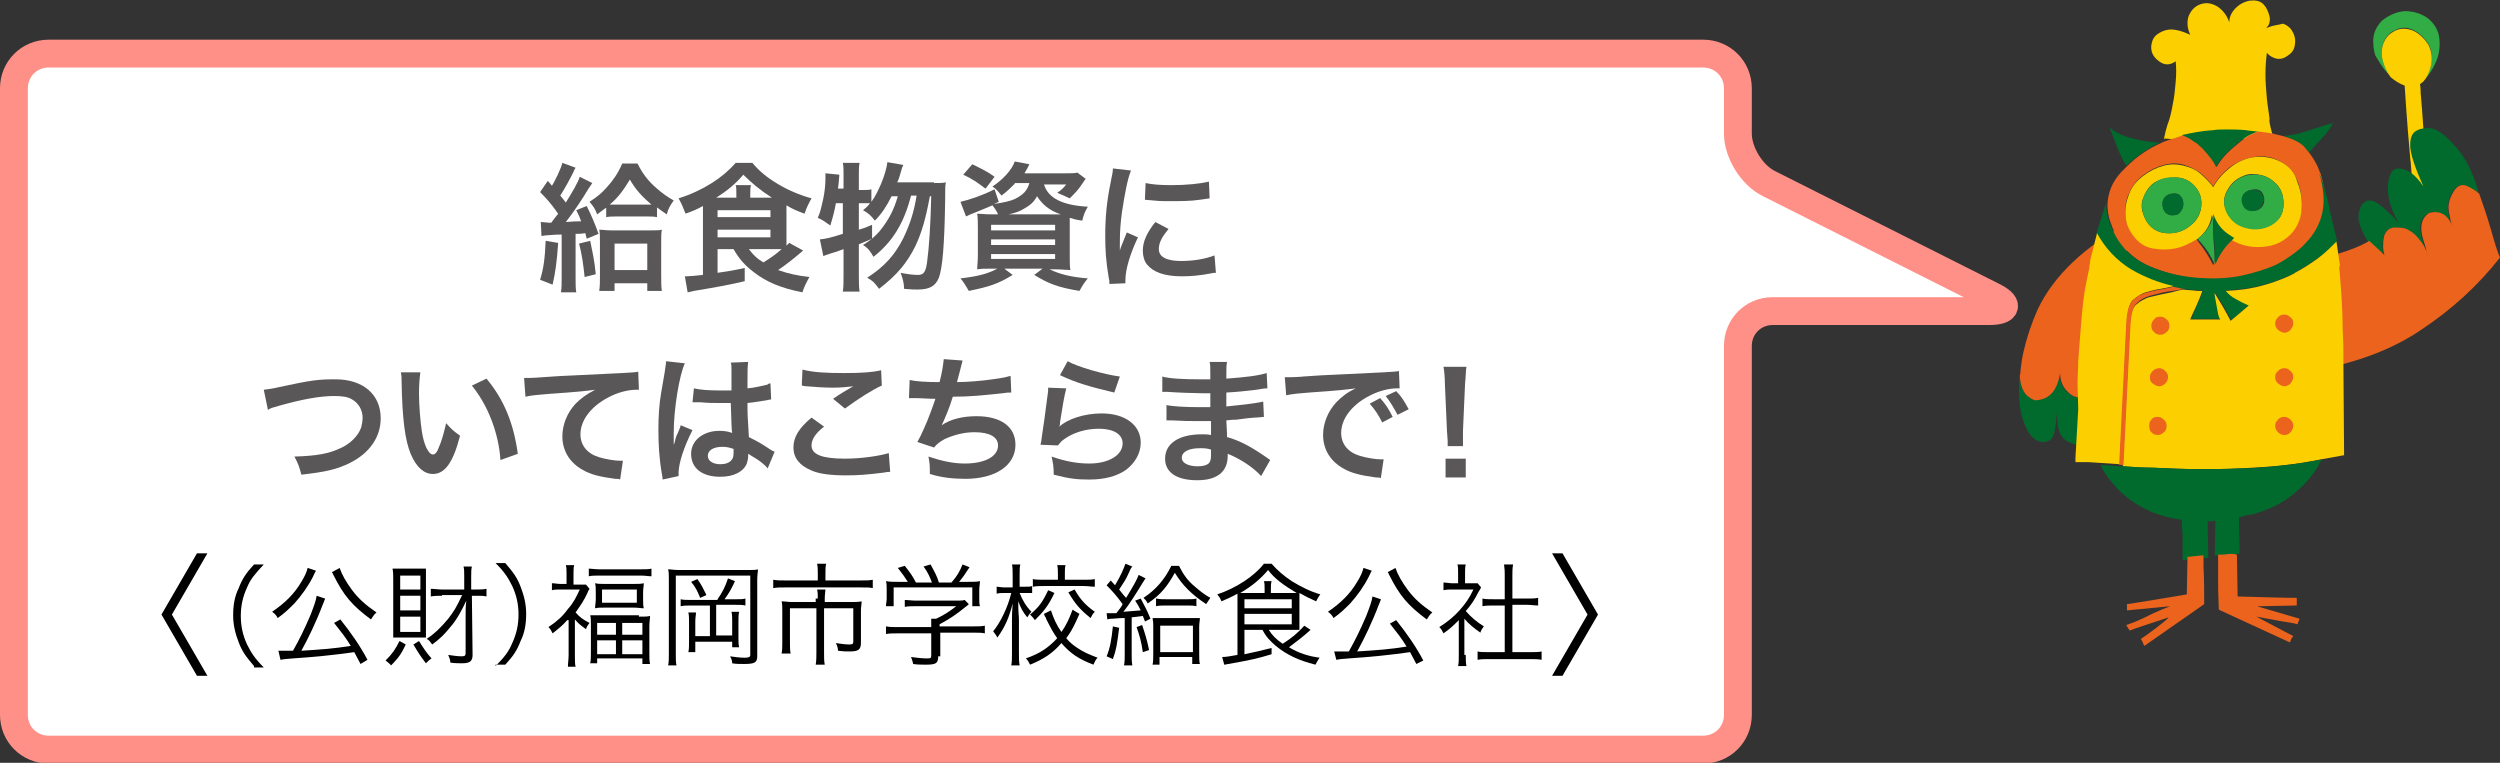 <?xml version="1.0" encoding="utf-8"?>
<!-- Generator: Adobe Illustrator 25.2.1, SVG Export Plug-In . SVG Version: 6.00 Build 0)  -->
<svg version="1.1" id="レイヤー_1" xmlns="http://www.w3.org/2000/svg" xmlns:xlink="http://www.w3.org/1999/xlink" x="0px"
	 y="0px" viewBox="0 0 359.2 109.6" style="enable-background:new 0 0 359.2 109.6;" xml:space="preserve" width="359.2" height="109.6">
<rect x="0" y="0" width="359.2" height="109.6" fill="#333333" stroke="none"/>
<style type="text/css">
	.st0{fill:#FFFFFF;}
	.st1{fill:none;stroke:#FF9088;stroke-width:4;stroke-miterlimit:10;}
	.st2{fill:#595757;}
	.st3{fill:#FCCF00;}
	.st4{fill:#006B2D;}
	.st5{fill:#EB631D;}
	.st6{fill:#32AD46;}
</style>
<g>
	<path class="st0" d="M285.7,44.7c2.8,0,3-1,0.5-2.2l-32-16.1c-2.5-1.2-4.5-4.5-4.5-7.2v-6.5c0-2.8-2.2-5-5-5H7c-2.8,0-5,2.2-5,5v90
		c0,2.8,2.2,5,5,5h237.7c2.8,0,5-2.2,5-5V49.7c0-2.8,2.2-5,5-5H285.7z"/>
	<path class="st1" d="M285.7,44.7c2.8,0,3-1,0.5-2.2l-32-16.1c-2.5-1.2-4.5-4.5-4.5-7.2v-6.5c0-2.8-2.2-5-5-5H7c-2.8,0-5,2.2-5,5v90
		c0,2.8,2.2,5,5,5h237.7c2.8,0,5-2.2,5-5V49.7c0-2.8,2.2-5,5-5H285.7z"/>
</g>
<g>
	<g>
		<path class="st2" d="M80.2,34.9c-0.2,2.8-0.4,4.2-0.8,6l-1.8-0.7c0.5-1.6,0.7-3.1,0.8-5.6L80.2,34.9z M77.7,31.9
			c0.4,0,0.9,0.1,1.2,0.1c0.1,0,0.2,0,0.3,0c0.4-0.5,0.5-0.7,1-1.3c-0.1-0.1-0.1-0.1-0.3-0.4c-0.7-1-1.4-1.8-2.3-2.7l1.1-1.6
			c0.3,0.3,0.3,0.3,0.6,0.7c0.5-0.8,0.5-1,0.8-1.5c0.5-1.1,0.6-1.4,0.7-1.8l1.9,0.7c-0.1,0.2-0.2,0.3-0.3,0.6
			c-0.6,1.2-1.2,2.3-1.9,3.4c0.4,0.5,0.5,0.6,0.8,1c1-1.6,1.8-3,2-3.7l1.8,0.9c-0.1,0.2-0.3,0.4-0.6,0.9c-0.7,1.2-2.1,3.3-3.2,4.7
			c1.2-0.1,1.5-0.1,2.2-0.1c-0.2-0.6-0.3-0.8-0.7-1.6l1.5-0.6c0.7,1.4,1.2,2.6,1.7,4l-1.7,0.7c-0.1-0.4-0.1-0.4-0.2-0.8
			c-0.7,0.1-0.7,0.1-1.4,0.1v6.3c0,1,0,1.5,0.1,2.1h-2.2c0.1-0.7,0.1-1.2,0.1-2.1v-6.2c-0.7,0-0.7,0-2,0.1c-0.4,0-0.6,0.1-0.9,0.1
			L77.7,31.9z M84.8,34.6c0.3,1.5,0.6,2.7,0.8,4.8L84,39.8c-0.2-1.9-0.4-3.3-0.8-4.8L84.8,34.6z M87,29.9c-0.5,0.4-0.7,0.5-1.2,0.9
			c-0.3-0.8-0.5-1.1-1.1-1.8c1.2-0.8,1.7-1.2,2.5-2.1c0.9-1,1.6-2,2.2-3.4h2.2c0.7,1.4,1.5,2.5,2.8,3.6c0.8,0.7,1.5,1.2,2.4,1.7
			c-0.5,0.7-0.8,1.2-1,2c-0.7-0.5-0.9-0.6-1.4-1v1.4c-0.5-0.1-0.9-0.1-1.8-0.1h-3.7c-0.8,0-1.3,0-1.8,0.1V29.9z M88.3,41.8h-2.2
			c0.1-0.7,0.1-1.3,0.1-2.1v-4.9c0-1,0-1.3-0.1-1.8c0.5,0,0.9,0.1,1.7,0.1h5.7c0.8,0,1.3,0,1.6-0.1c-0.1,0.5-0.1,0.9-0.1,1.8v4.7
			c0,1,0,1.8,0.1,2.3H93v-1.1h-4.7V41.8z M92.7,29.4c0.5,0,0.7,0,0.9,0c-1.4-1.2-2.3-2.2-3.1-3.6c-0.9,1.5-1.7,2.6-2.9,3.6
			c0.4,0,0.6,0,1,0H92.7z M88.3,38.8H93v-3.8h-4.7V38.8z"/>
		<path class="st2" d="M103.1,35.8v3.4c1.9-0.3,2.1-0.3,3.9-0.7v1.9c-2.1,0.5-3.7,0.8-7.3,1.4c-0.3,0.1-0.5,0.1-0.9,0.2l-0.4-2.3
			h0.2c0,0,0.1,0,0.1,0c0.3,0,1.5-0.1,2.3-0.2v-9c0-0.2,0-0.4,0-0.9c-0.9,0.5-1.4,0.7-2.5,1.1c-0.4-1-0.5-1.3-1-2.2
			c3.5-1.1,6.4-3,8.2-5.1h2.4c1,1.2,2.1,2.1,3.6,3c1.5,0.9,3.1,1.6,4.9,2.1c-0.4,0.7-0.7,1.3-1,2.2c-1.1-0.4-1.8-0.7-2.6-1.2
			c0,0.3,0,0.4,0,0.7v4.2c0,0.4,0,0.6,0,0.9c0.2-0.2,0.2-0.2,0.4-0.4l2,1.1c-1.3,1.1-2.4,2-3.6,2.8c1.4,0.5,2.7,0.8,4.5,1
			c-0.5,0.9-0.8,1.5-1,2.2c-3.1-0.6-5.2-1.5-7-2.9c-1.3-1-2.1-1.9-2.9-3.3H103.1z M105.8,28.4v-0.6c0-0.6,0-0.9-0.1-1.2h2.2
			c-0.1,0.4-0.1,0.6-0.1,1.2v0.6h3.1c-1.7-1.1-2.9-2.1-4.1-3.3c-1.1,1.3-2.3,2.3-3.9,3.3H105.8z M103.1,31.2h7.6v-1h-7.6V31.2z
			 M103.1,34.1h7.6v-1.1h-7.6V34.1z M107.6,35.8c0.6,0.8,1.2,1.4,2.1,1.9c1.1-0.7,1.7-1.1,2.6-1.9c-0.4,0-0.8,0-1.2,0H107.6z"/>
		<path class="st2" d="M134.2,26.3c0.8,0,1.3,0,1.7-0.1c-0.1,0.6-0.1,0.6-0.1,2.5c-0.1,6.8-0.4,9.8-0.9,11.2
			c-0.5,1.2-1.3,1.7-3.1,1.7c-0.4,0-0.9,0-1.9-0.1c0-0.8-0.2-1.5-0.5-2.3c1,0.2,1.8,0.3,2.5,0.3c0.8,0,1.1-0.4,1.3-1.8
			c0.3-2.2,0.5-5.4,0.6-9.5h-0.2c-0.6,3.3-1.2,5.3-2.1,7.2c-1.2,2.4-2.6,4.1-5.2,6.1c-0.5-0.7-0.8-1.1-1.7-1.6
			c2.5-1.6,4-3.3,5.2-5.7c0.9-1.9,1.5-3.6,1.9-6.1h-0.8c-1,3.9-2.6,6.6-5.4,8.8c-0.4-0.7-0.7-1.2-1.5-1.7c1.1-0.7,1.6-1.1,2.4-2
			c1.2-1.5,2-2.9,2.6-5h-0.9c-0.7,1.4-1.4,2.5-2.4,3.5c-0.6-0.8-1-1.1-1.7-1.5c0.5-0.4,0.7-0.6,1-1c-0.4,0-0.7,0-1.1,0h-0.5V33
			c0.7-0.2,1-0.3,1.9-0.7l0,2c-0.9,0.4-1.2,0.5-1.9,0.8v4.5c0,0.8,0,1.5,0.1,2.3h-2.4c0.1-0.7,0.1-1.4,0.1-2.3v-3.8
			c-0.8,0.3-1.4,0.5-1.8,0.6c-0.5,0.2-0.7,0.2-1.1,0.4l-0.5-2.4c0.9-0.1,1.4-0.2,3.3-0.8v-4.4h-1c-0.2,1.1-0.4,1.9-0.8,3.2
			c-0.7-0.5-1.1-0.8-1.8-1.1c0.4-0.9,0.5-1.5,0.8-2.8c0.2-1,0.3-2,0.3-2.8c0-0.3,0-0.5,0-0.8l2,0.2c-0.1,1.2-0.1,1.3-0.2,2h0.8V25
			c0-0.6,0-1.1-0.1-1.6h2.4c-0.1,0.5-0.1,1-0.1,1.6v2.3h0.5c0.6,0,1,0,1.3-0.1V29c0.6-0.8,1-1.7,1.4-2.6c0.5-1.2,0.8-2.3,0.9-3.1
			l2.3,0.4c-0.2,0.4-0.2,0.4-0.6,1.8c-0.1,0.2-0.1,0.4-0.3,0.7H134.2z"/>
		<path class="st2" d="M145.8,26.4c-0.6,0.6-1.1,1.1-1.9,1.7c-0.5-0.6-0.8-1-1.3-1.3c1.5-1,2.8-2.4,3.2-3.6l2.1,0.4
			c-0.1,0.2-0.1,0.2-0.3,0.6c-0.1,0.2-0.2,0.3-0.4,0.7h5.9c0.8,0,1.3,0,1.7-0.1l1.2,0.9c-0.2,0.2-0.2,0.3-0.5,0.7
			c-0.6,0.9-1,1.3-1.8,2.1c-0.6-0.3-1.1-0.5-1.8-0.8c0.6-0.4,0.9-0.7,1.3-1.2H150c0.6,2,2.7,3,6.3,3.2c-0.4,0.7-0.6,1.1-0.8,2
			c-0.8-0.1-1.1-0.2-1.8-0.4c0,0.5,0,1.1,0,1.7v3.7c0,0.9,0,1.8,0.1,2.1c-0.5,0-1.3-0.1-2.1-0.1h-0.9c1.5,0.7,3,1.1,5.5,1.3
			c-0.5,0.6-0.7,0.9-1.2,1.8c-3-0.5-4.4-1-6.5-2.3l1.2-0.9h-5.5l1.2,0.9c-2.1,1.3-3.4,1.7-6.3,2.3c-0.5-0.8-0.6-1.1-1.2-1.8
			c2.6-0.3,4-0.7,5.3-1.4h-0.8c-0.9,0-1.6,0-2.1,0.1c0-0.4,0.1-1.2,0.1-2v-3.9c0-0.9,0-1.5-0.1-2.1c0.4,0,1.1,0.1,2,0.1h1
			c-0.2-0.5-0.5-0.9-0.8-1.3c-1.2,0.5-1.4,0.6-2.9,1.2c-0.3,0.1-0.5,0.2-0.9,0.4l-0.8-2.1c1.3-0.3,3.1-0.9,4.9-1.8l0.6,1.8l-0.7,0.3
			c1.5-0.2,2.3-0.4,3-0.7c1.2-0.6,1.8-1.2,2.1-2.3H145.8z M141.6,27.1c-1.2-0.9-1.9-1.4-3.2-2l1.3-1.5c1.4,0.7,2.1,1,3.2,1.8
			L141.6,27.1z M142.4,33.1h9.2v-0.8h-9.2V33.1z M142.4,35.2h9.2v-0.8h-9.2V35.2z M142.4,37.2h9.2v-0.7h-9.2V37.2z M151.7,30.8
			c0.3,0,0.3,0,0.7,0c-1.7-0.6-2.6-1.4-3.4-2.6c-0.5,0.9-1,1.3-1.9,1.8c-0.6,0.4-1.3,0.6-2.2,0.8H151.7z"/>
		<path class="st2" d="M159.4,40.8c0-0.4,0-0.5-0.1-0.9c-0.4-2.4-0.5-4-0.5-6c0-2.6,0.2-4.9,0.8-7.8c0.2-1.1,0.3-1.3,0.3-1.9
			l2.6,0.3c-0.5,1.2-0.9,3.4-1.3,6c-0.2,1.5-0.3,2.7-0.3,4.4c0,0.4,0,0.6,0,1.1c0.2-0.7,0.3-0.8,1-2.6l1.6,0.7
			c-1.1,2.3-1.8,4.6-1.8,6.1c0,0.1,0,0.3,0,0.5L159.4,40.8z M167.9,32.9c-1,1.2-1.4,2-1.4,2.9c0,1.1,1.1,1.7,3.2,1.7
			c1.8,0,3.5-0.3,4.8-0.8l0.2,2.5c-0.3,0-0.4,0-0.8,0.1c-1.6,0.3-2.8,0.4-4.1,0.4c-2.5,0-4.1-0.6-5-1.7c-0.4-0.5-0.6-1.2-0.6-2
			c0-1.3,0.6-2.6,1.8-4.1L167.9,32.9z M164.6,26.3c0.9,0.2,2,0.3,3.7,0.3c2.2,0,4.1-0.2,5.4-0.5l0.1,2.4c-0.2,0-0.5,0.1-1.4,0.2
			c-1.3,0.2-2.8,0.2-4.3,0.2c-1.5,0-1.5,0-3.6-0.2L164.6,26.3z"/>
		<path class="st2" d="M37.9,56c0.7-0.1,1-0.1,2.3-0.4c4.6-1,5.6-1.1,8-1.1c4,0,6.5,2.2,6.5,5.6c0,2.7-1.6,5-4.4,6.4
			c-1.8,0.9-3.4,1.3-7,1.7c-0.3-1.1-0.4-1.5-1-2.6c3.2-0.1,4.9-0.4,6.6-1.2c1.4-0.6,2.6-1.8,3-3c0.1-0.4,0.2-0.9,0.2-1.4
			c0-1.1-0.6-2.1-1.5-2.6c-0.6-0.4-1.5-0.5-2.6-0.5c-2.1,0-4.7,0.5-7.9,1.4c-1,0.3-1.2,0.3-1.6,0.6L37.9,56z"/>
		<path class="st2" d="M60.4,53.5c-0.1,0.7-0.2,1.7-0.2,3c0,1.7,0.2,4.1,0.4,5.4c0.3,2.1,1,3.4,1.6,3.4c0.3,0,0.6-0.3,0.8-0.9
			c0.5-1.1,0.8-2.3,1.1-3.6c0.7,0.8,1,1.1,2,1.8c-1,3.9-2.2,5.5-3.9,5.5c-1.3,0-2.4-1-3.2-2.9c-0.8-2-1.2-4.9-1.3-10.4
			c0-0.7,0-0.8-0.1-1.3H60.4z M69.9,54.4c2.5,3,3.9,6.4,4.5,10.8l-2.5,0.9c-0.1-1.9-0.6-4-1.3-5.8c-0.7-1.8-1.6-3.4-2.8-4.9
			L69.9,54.4z"/>
		<path class="st2" d="M75.3,54.3c0.4,0,0.7,0,0.8,0c0.4,0,0.4,0,3.3-0.2c1.1-0.1,4.4-0.2,10-0.5c1.6-0.1,1.9-0.1,2.3-0.2l0.1,2.6
			c-0.2,0-0.2,0-0.4,0c-1.2,0-2.7,0.4-4,1.1c-2.5,1.3-4,3.3-4,5.3c0,1.6,1,2.8,2.7,3.3c1,0.3,2.3,0.5,3,0.5c0,0,0.2,0,0.4,0
			l-0.4,2.7c-0.2-0.1-0.3-0.1-0.7-0.1c-2.2-0.3-3.5-0.6-4.7-1.3c-1.8-1-2.9-2.7-2.9-4.8c0-1.7,0.7-3.4,1.9-4.7
			c0.8-0.8,1.5-1.3,2.8-2c-1.6,0.2-2.4,0.3-6.7,0.6c-1.3,0.1-2.5,0.2-3.3,0.4L75.3,54.3z"/>
		<path class="st2" d="M95.2,68.9c0-0.2,0-0.3-0.1-0.8c-0.4-2.3-0.5-4.3-0.5-6.4c0-1.8,0.1-3.6,0.4-5.3c0.1-0.6,0.1-0.6,0.5-2.9
			c0.1-0.7,0.2-1.3,0.2-1.5c0,0,0,0,0-0.1l2.7,0.3c-0.8,1.7-1.6,6.6-1.6,10c0,0.7,0,0.7,0,1c0,0.1,0,0.1,0,0.3c0,0.2,0,0.2,0,0.4h0
			c0.1-0.2,0.1-0.2,0.2-0.6c0-0.1,0.1-0.4,0.2-0.7c0.2-0.4,0.2-0.4,0.4-0.9c0-0.1,0.1-0.1,0.2-0.6l1.7,0.7c-1.2,2.3-2,4.8-2,6.1
			c0,0.1,0,0.2,0,0.5L95.2,68.9z M99.7,55.8c0.9,0.2,2,0.3,3.6,0.3c0.7,0,1.1,0,1.8,0c0-1.2,0-2.2,0-3c0-0.4,0-0.7-0.1-1l2.5-0.1
			c-0.1,0.6-0.1,1.5-0.1,2.9c0,0.2,0,0.5,0,0.9c1-0.1,1.9-0.3,2.7-0.5c0.1,0,0.1,0,0.4-0.2l0.2,0l0.1,2.3c-0.2,0-0.2,0-0.6,0.1
			c-0.7,0.1-1.7,0.3-2.8,0.4c0,0.2,0,0.2,0,0.4c0,1.1,0,1.2,0.2,4.5c1.4,0.7,1.9,1,3.1,1.8c0.3,0.2,0.4,0.2,0.6,0.3l-1,2.4
			c-0.3-0.4-0.9-0.9-1.5-1.3c-0.7-0.4-1.1-0.7-1.3-0.8c0,0.1,0,0.2,0,0.3c0,0.4-0.1,0.8-0.2,1.1c-0.5,1.2-1.9,1.9-3.8,1.9
			c-2.6,0-4.2-1.2-4.2-3.3c0-1.9,1.7-3.3,4.1-3.3c0.7,0,1.2,0.1,1.8,0.3c-0.1-0.5-0.1-1.5-0.2-4.3c-0.8,0-1.3,0-1.8,0
			c-0.7,0-1.5,0-2.5-0.1c-0.3,0-0.5,0-0.6,0c-0.2,0-0.3,0-0.3,0c-0.1,0-0.2,0-0.2,0c0,0-0.1,0-0.1,0L99.7,55.8z M103.8,64.2
			c-1.3,0-2.1,0.5-2.1,1.3c0,0.7,0.7,1.2,1.8,1.2c0.7,0,1.3-0.2,1.6-0.6c0.2-0.2,0.3-0.5,0.3-1.1c0-0.2,0-0.5,0-0.5
			C104.8,64.3,104.4,64.2,103.8,64.2z"/>
		<path class="st2" d="M118.4,61.3c-1.3,1-1.8,1.9-1.8,2.7c0,1.3,1.5,1.9,4.8,1.9c2.4,0,5-0.4,6.3-0.8l0.2,2.7c-0.3,0-0.5,0-0.9,0.1
			c-2.4,0.3-3.7,0.4-5.4,0.4c-2.2,0-3.9-0.2-5-0.7c-1.7-0.7-2.6-1.8-2.6-3.3c0-1.5,0.8-2.8,2.6-4.3L118.4,61.3z M115.3,53.1
			c1.5,0.4,3.3,0.5,6,0.5c2.5,0,4-0.1,5.3-0.4l0.1,2.2c-1.2,0.5-3.4,1.9-5.3,3.3l-1.7-1.4c1-0.7,2-1.3,2.9-1.8
			c-0.9,0.1-1.7,0.2-3,0.2c-1,0-2.7-0.1-3.7-0.2c-0.4,0-0.5-0.1-0.7-0.1L115.3,53.1z"/>
		<path class="st2" d="M130.7,54.6c0.9,0.2,2.3,0.3,4.3,0.3c0.4-1.6,0.5-2.4,0.6-3.3l2.7,0.2c-0.1,0.4-0.1,0.4-0.3,1.2
			c-0.4,1.5-0.4,1.5-0.5,1.9c1.5,0,3.8-0.2,5.1-0.4c1.5-0.2,1.9-0.3,2.6-0.5l0.1,2.4c-0.5,0-0.6,0-1.2,0.1c-2.9,0.3-4.7,0.5-7.2,0.5
			c-0.4,1.4-1.2,3.3-1.6,4.1v0c1.3-0.9,3.1-1.3,5-1.3c3.5,0,5.6,1.5,5.6,4.1c0,3-2.9,4.9-7.2,4.9c-1.8,0-3.5-0.2-5.1-0.7
			c0-1.1,0-1.5-0.2-2.5c1.8,0.6,3.5,1,5.2,1c2.9,0,4.8-1,4.8-2.6c0-1.2-1.2-1.9-3.4-1.9c-1.5,0-3,0.4-4.3,1
			c-0.7,0.4-1.1,0.7-1.5,1.2l-2.4-0.8c0.3-0.5,0.6-1.1,0.9-1.8c0.7-1.5,1.4-3.5,1.7-4.4c-1.1,0-2-0.1-3-0.1c-0.3,0-0.5,0-0.6,0
			c0,0-0.1,0-0.2,0L130.7,54.6z"/>
		<path class="st2" d="M153.2,55.8c-0.3,1.1-0.6,3-0.9,4.9c0,0.3,0,0.3-0.1,0.6l0,0c1.2-1.1,3.6-1.9,6.1-1.9c3.4,0,5.6,1.7,5.6,4.2
			c0,1.5-0.8,2.9-2.1,3.9c-1.3,0.9-3,1.4-5.3,1.4c-1.7,0-2.8-0.1-5.1-0.7c0-1.2-0.1-1.6-0.3-2.6c2,0.7,3.7,1,5.4,1
			c2.8,0,4.8-1.2,4.8-2.9c0-1.3-1.3-2.1-3.4-2.1c-1.8,0-3.6,0.5-5,1.5c-0.4,0.3-0.5,0.4-0.9,0.9l-2.5-0.1c0.1-0.4,0.1-0.4,0.2-1.2
			c0.2-1.2,0.5-3.5,0.8-5.8c0.1-0.5,0.1-0.7,0.1-1.2L153.2,55.8z M153.4,51.9c1.4,0.8,5.2,1.9,7.5,2.2l-0.8,2.3
			c-3.4-0.8-5.5-1.4-7.8-2.5L153.4,51.9z"/>
		<path class="st2" d="M181.2,68.4c-0.9-1-2.3-2-3.7-2.7c-0.4-0.2-0.6-0.3-1.1-0.5c0,0.1,0,0.2,0,0.2c0,1.3-0.4,2.1-1.1,2.7
			c-0.8,0.6-1.8,0.9-3.3,0.9c-2.9,0-4.6-1.1-4.6-3.1c0-2.2,2-3.5,5.3-3.5c0.5,0,0.8,0,1.3,0.1c0-0.2,0-0.2,0-0.5c0-0.1,0-0.2,0-0.4
			c0-0.3,0-0.3,0-1.1c-1,0-1.6,0-2,0c-1.2,0-2,0-3.6-0.1c-0.3,0-0.5,0-0.8,0l0-2.2c0.9,0.2,2.8,0.3,4.7,0.3c0.4,0,1.1,0,1.6,0
			c0-0.2,0-0.9,0-2c-0.6,0-1,0-1.3,0c-1,0-3.6-0.1-4.9-0.2c-0.2,0-0.4,0-0.4,0c-0.1,0-0.2,0-0.3,0l0-2.2c1,0.3,3.1,0.4,5.4,0.4
			c0.3,0,1,0,1.5,0c0-2,0-2-0.1-2.5h2.5c-0.1,0.5-0.1,0.8-0.1,2.4c2.7-0.2,4.5-0.4,5.8-0.8l0.1,2.2c-0.4,0-0.4,0-1.6,0.2
			c-1.8,0.2-2.5,0.3-4.3,0.4c0,0.5,0,0.7,0,2c1-0.1,1-0.1,2.8-0.3c1.3-0.2,1.6-0.2,2.5-0.4l0.1,2.2c-0.3,0-0.8,0.1-1.3,0.1
			c-0.3,0-1.2,0.1-2.7,0.3c-0.3,0-0.6,0-1.4,0.1c0.1,1.9,0.1,1.9,0.1,2.4c1.8,0.5,3.3,1.3,5.5,2.8c0.3,0.2,0.4,0.3,0.7,0.5
			L181.2,68.4z M172.4,64.4c-1.6,0-2.6,0.5-2.6,1.4c0,0.7,0.9,1.2,2.3,1.2c0.8,0,1.5-0.2,1.7-0.6c0.2-0.3,0.2-0.7,0.2-1.3
			c0-0.1,0-0.5,0-0.5C173.4,64.4,173,64.4,172.4,64.4z"/>
		<path class="st2" d="M184.6,54.2c0.4,0,0.7,0,0.8,0c0.4,0,0.4,0,3.3-0.2c1.1-0.1,4.4-0.2,10-0.5c1.6-0.1,1.9-0.1,2.3-0.2l0.1,2.5
			c-0.2,0-0.2,0-0.4,0c-1.2,0-2.7,0.4-4,1.1c-2.5,1.3-4,3.3-4,5.3c0,1.6,1,2.8,2.7,3.3c1,0.3,2.3,0.5,3,0.5c0,0,0.2,0,0.4,0
			l-0.4,2.7c-0.2-0.1-0.3-0.1-0.7-0.1c-2.2-0.3-3.5-0.6-4.7-1.3c-1.8-1-2.9-2.7-2.9-4.8c0-1.7,0.7-3.4,1.9-4.7
			c0.8-0.8,1.5-1.4,2.8-2c-1.6,0.2-2.4,0.3-6.7,0.6c-1.3,0.1-2.5,0.2-3.3,0.4L184.6,54.2z M198.3,57.2c0.8,0.9,1.2,1.5,1.8,2.7
			l-1.5,0.8c-0.6-1.2-1.1-1.9-1.8-2.7L198.3,57.2z M200.8,59.6c-0.6-1.1-1-1.8-1.7-2.7l1.5-0.7c0.8,0.8,1.2,1.5,1.8,2.6L200.8,59.6z
			"/>
		<path class="st2" d="M208,64.2c0-0.4,0-0.6,0-0.9c0-0.2,0-0.2-0.1-1.4l-0.3-6.8c0-0.9-0.1-1.9-0.2-2.4h3.3
			c-0.1,0.5-0.1,1.6-0.2,2.4l-0.3,6.8c0,1.2,0,1.2,0,1.4c0,0.2,0,0.4,0,0.8H208z M207.7,68.6v-2.7h2.9v2.7H207.7z"/>
	</g>
</g>
<g>
	<g>
		<path d="M23.2,88.3l5.1-8.8h1.5l-5.1,8.8l5.1,8.8h-1.5L23.2,88.3z"/>
		<path d="M36.5,95.7c-1.2-1.4-1.7-2.1-2.2-3.4c-0.5-1.3-0.8-2.5-0.8-3.9c0-1.4,0.2-2.7,0.8-3.9c0.5-1.3,1-2.1,2.2-3.4h1.4
			c-1.3,1.4-1.9,2.1-2.4,3.3c-0.6,1.3-0.9,2.6-0.9,4.1c0,1.5,0.3,2.8,0.9,4.1c0.6,1.2,1.1,2,2.4,3.3H36.5z"/>
		<path d="M45.4,82c-0.1,0.2-0.2,0.3-0.4,0.8c-0.7,1.4-1.7,2.8-2.7,3.9c-0.8,0.8-1.4,1.4-2.4,2.1c-0.2-0.4-0.4-0.6-0.8-0.9
			c1.9-1.3,3.2-2.6,4.2-4.3c0.5-0.8,0.8-1.5,0.9-2L45.4,82z M51.8,95.4c-0.4-0.8-0.6-1.1-0.9-1.7c-2.8,0.4-5.7,0.7-8.8,0.9
			c-1.2,0.1-1.3,0.1-1.8,0.2L40,93.5c0.4,0,0.8,0,1.1,0c0.3,0,0.5,0,1,0c0.9-1.6,1.6-3,2.5-5.1c0.5-1.3,0.8-2.1,0.9-2.8l1.2,0.4
			c0,0,0,0.1,0,0.1c-0.1,0.1-0.1,0.3-0.3,0.7c-0.9,2.4-2.1,4.9-3.1,6.7c3.1-0.2,4.6-0.3,7.1-0.7c-0.8-1.3-1.3-1.9-2.4-3.3l0.9-0.5
			c1.6,2,2.9,3.9,3.9,5.8L51.8,95.4z M48.8,81.6c0.3,0.9,0.9,2,1.8,3.2c0.9,1.2,1.9,2.1,3.5,3.2c-0.4,0.3-0.5,0.6-0.8,1
			c-2.7-2-3.9-3.4-5.4-6.4c-0.1-0.3-0.2-0.3-0.2-0.4L48.8,81.6z"/>
		<path d="M58.3,92.6c-0.6,1.3-1.1,2-2.1,3c-0.3-0.3-0.4-0.4-0.8-0.7c1-1,1.4-1.6,2-2.8L58.3,92.6z M57.8,91.6c-0.6,0-0.9,0-1.3,0
			c0-0.3,0-0.9,0-1.5v-6.9c0-0.5,0-1-0.1-1.5c0.7,0,1,0,1.4,0h2c0.6,0,1.1,0,1.4,0c0,0.4,0,0.9,0,1.5v7c0,0.7,0,1.1,0,1.4
			c-0.4,0-0.8,0-1.4,0H57.8z M57.5,84.7h2.9v-2h-2.9V84.7z M57.5,87.7h2.9v-2.1h-2.9V87.7z M57.5,90.8h2.9v-2.2h-2.9V90.8z
			 M60.2,92.1c0.7,1.1,1,1.6,1.8,2.5c-0.3,0.2-0.4,0.3-0.8,0.7c-0.7-0.9-1.1-1.5-1.8-2.7L60.2,92.1z M63.5,85.6
			c-0.5,0-1.1,0-1.6,0.1v-1.1c0.5,0,1,0.1,1.6,0.1h3.2v-1.8c0-0.8,0-1.1-0.1-1.5h1.2c-0.1,0.4-0.1,0.9-0.1,1.5l0,1.8h0.7
			c0.6,0,1,0,1.5-0.1v1.1c-0.4-0.1-0.8-0.1-1.4-0.1h-0.7l0.1,8.5c0,0.9-0.4,1.2-1.5,1.2c-0.5,0-1.1,0-1.7-0.1c0-0.4-0.1-0.6-0.3-1.1
			c0.7,0.1,1.4,0.2,1.9,0.2c0.5,0,0.6-0.1,0.6-0.5l0-5.3c0-0.6,0-1.5,0.1-2.2c-0.6,1.3-1.4,2.8-2.3,3.8c-0.8,1-1.5,1.7-2.6,2.5
			c-0.3-0.4-0.5-0.7-0.8-0.8c1.2-0.8,2.1-1.7,3.1-2.9c0.9-1.2,1.1-1.5,2-3.4H63.5z"/>
		<path d="M71.2,95.7c1.3-1.3,1.9-2.1,2.4-3.3c0.6-1.3,0.9-2.6,0.9-4.1c0-1.5-0.3-2.8-0.9-4.1c-0.6-1.2-1.1-2-2.4-3.3h1.4
			c1.2,1.4,1.7,2.1,2.2,3.4c0.5,1.3,0.8,2.5,0.8,3.9c0,1.4-0.2,2.7-0.8,3.9c-0.5,1.3-1,2.1-2.2,3.4H71.2z"/>
		<path d="M81.5,89.1c-0.6,0.7-1.1,1.1-2.1,1.9c-0.2-0.4-0.3-0.6-0.6-0.9c1.2-0.8,2-1.5,2.8-2.6c0.8-0.9,1.2-1.7,1.7-2.8h-2.8
			c-0.4,0-0.8,0-1.2,0.1v-1c0.4,0,0.8,0.1,1.2,0.1h0.9v-1.5c0-0.4,0-0.9-0.1-1.2h1.2c-0.1,0.3-0.1,0.8-0.1,1.3v1.5h1
			c0.4,0,0.6,0,0.8,0l0.5,0.6c-0.1,0.2-0.2,0.3-0.3,0.6c-0.5,1.1-1,1.8-1.7,2.8c0.6,0.7,1.2,1.1,2,1.5c-0.2,0.3-0.4,0.5-0.5,0.9
			c-0.7-0.5-1.1-0.8-1.6-1.4v5.1c0,0.8,0,1.3,0.1,1.7h-1.1c0-0.5,0.1-1.1,0.1-1.7V89.1z M84.5,81.7c0.5,0,1,0.1,1.6,0.1H92
			c0.7,0,1.2,0,1.6-0.1v1.1c-0.4,0-0.9-0.1-1.5-0.1h-6c-0.6,0-1.1,0-1.5,0.1V81.7z M91.8,88.6c0.8,0,1.2,0,1.6-0.1
			c0,0.4-0.1,0.8-0.1,1.5v3.8c0,0.7,0,1.2,0.1,1.6h-1.1v-0.8h-6.5v0.7h-1c0.1-0.4,0.1-1,0.1-1.6v-3.8c0-0.7,0-1.2-0.1-1.5
			c0.4,0,0.9,0,1.6,0H91.8z M85.6,85.1c0-0.6,0-0.9-0.1-1.3c0.4,0.1,0.9,0.1,1.5,0.1h4c0.6,0,1.1,0,1.5-0.1c0,0.4-0.1,0.7-0.1,1.3v1
			c0,0.6,0,0.9,0.1,1.3c-0.4,0-0.8-0.1-1.5-0.1h-4c-0.7,0-1.1,0-1.5,0.1c0-0.4,0.1-0.8,0.1-1.3V85.1z M85.8,91.2h2.7v-1.7h-2.7V91.2
			z M85.8,94h2.7V92h-2.7V94z M86.5,86.6h5v-1.9h-5V86.6z M89.4,91.2h2.9v-1.7h-2.9V91.2z M89.4,94h2.9V92h-2.9V94z"/>
		<path d="M96.1,83.2c0-0.6,0-1-0.1-1.4c0.4,0,0.8,0.1,1.6,0.1h9.9c0.7,0,1.1,0,1.4-0.1c0,0.4-0.1,0.8-0.1,1.5v11
			c0,0.9-0.4,1.1-1.9,1.1c-0.7,0-1.2,0-1.7-0.1c0-0.4-0.1-0.6-0.3-1c0.7,0.1,1.4,0.2,2.1,0.2c0.6,0,0.8-0.1,0.8-0.4V82.7H97.1V94
			c0,0.8,0,1.2,0.1,1.6H96c0.1-0.5,0.1-0.9,0.1-1.6V83.2z M103.1,86.1c0.7-1,1.1-1.8,1.5-3l1,0.4c-0.5,1.1-0.9,1.8-1.5,2.6h1.6
			c0.7,0,1,0,1.4-0.1v1c-0.4-0.1-0.8-0.1-1.4-0.1h-2.8v4.4h2.3v-2.1c0-0.5,0-0.9-0.1-1.3h1.1c-0.1,0.4-0.1,0.8-0.1,1.3v2.4
			c0,0.6,0,1,0.1,1.4h-1v-0.8h-5.3v1.5h-1c0.1-0.4,0.1-0.8,0.1-1.6v-2.8c0-0.5,0-0.9-0.1-1.3h1.1c0,0.4-0.1,0.7-0.1,1.3v2.1h2.1V87
			h-2.7c-0.6,0-1,0-1.5,0.1v-1c0.4,0.1,0.8,0.1,1.5,0.1H103.1z M100.2,83.2c0.7,1,0.8,1.3,1.3,2.3l-0.9,0.4c-0.4-1-0.7-1.6-1.3-2.3
			L100.2,83.2z"/>
		<path d="M117.5,82.4c0-0.5,0-1-0.1-1.4h1.3c-0.1,0.4-0.1,0.8-0.1,1.4v1h5c0.8,0,1.3,0,1.8-0.1v1.2c-0.4-0.1-0.9-0.1-1.8-0.1h-10.7
			c-0.8,0-1.3,0-1.8,0.1v-1.2c0.5,0.1,1.1,0.1,1.8,0.1h4.6V82.4z M117.5,86c0-0.5,0-0.9-0.1-1.3h1.2c0,0.3-0.1,0.7-0.1,1.3v0.5h3.8
			c0.6,0,1,0,1.5-0.1c0,0.4-0.1,0.8-0.1,1.3v4.6c0,1-0.3,1.3-1.6,1.3c-0.7,0-0.9,0-1.7-0.1c0-0.4-0.1-0.7-0.3-1.1
			c0.7,0.1,1.4,0.2,1.9,0.2c0.5,0,0.6-0.1,0.6-0.4v-4.8h-4.2v6.4c0,0.7,0,1.2,0.1,1.7h-1.3c0.1-0.6,0.1-1.1,0.1-1.7v-6.4h-3.8v4.8
			c0,0.7,0,1.3,0.1,1.7h-1.3c0.1-0.5,0.1-1,0.1-1.7v-4.5c0-0.5,0-0.9-0.1-1.3c0.5,0,0.9,0.1,1.5,0.1h3.4V86z"/>
		<path d="M134.8,94.3c0,1-0.3,1.2-1.8,1.2c-0.4,0-1.3,0-1.8-0.1c-0.1-0.5-0.2-0.7-0.3-1c0.8,0.1,1.6,0.2,2.1,0.2
			c0.7,0,0.8,0,0.8-0.4v-3.2H129c-0.7,0-1.2,0-1.7,0.1v-1.1c0.5,0.1,1,0.1,1.7,0.1h4.8v-0.3c0-0.3,0-0.6,0-0.9h0.7
			c1.1-0.5,2-1.1,2.9-1.8h-5.9c-0.5,0-1.1,0-1.5,0.1v-1c0.4,0,1,0.1,1.6,0.1h5.8c0.6,0,0.9,0,1.2-0.1l0.6,0.6
			c-0.2,0.2-0.2,0.2-0.6,0.5c-1.1,0.9-2.1,1.6-3.6,2.4V90h4.8c0.7,0,1.2,0,1.7-0.1V91c-0.4-0.1-1-0.1-1.7-0.1h-4.7V94.3z
			 M130.5,83.7c-0.5-0.8-0.8-1.2-1.5-2.1l1-0.3c0.7,0.9,1.1,1.4,1.6,2.4h2.3c-0.3-0.8-0.6-1.5-1.2-2.3l1-0.3
			c0.6,1.1,0.9,1.6,1.2,2.6h1.8c0.8-0.9,1.2-1.6,1.6-2.6l1,0.4c-0.7,1.1-1,1.5-1.5,2.1h1.2c0.9,0,1.3,0,1.8-0.1
			c0,0.4-0.1,0.7-0.1,1.3v1.2c0,0.4,0,0.8,0.1,1.1h-1.1v-2.7h-11.3v2.7h-1.1c0-0.4,0.1-0.7,0.1-1.1v-1.2c0-0.6,0-0.9-0.1-1.3
			c0.6,0.1,0.9,0.1,1.8,0.1H130.5z"/>
		<path d="M146.5,85.2c0.4,1,0.9,1.9,1.7,2.7c-0.3,0.3-0.4,0.5-0.6,0.8c-0.6-0.7-0.9-1.3-1.3-2.3c0,1.8,0.1,2,0.1,2.6v4.7
			c0,0.9,0,1.4,0.1,1.9h-1.2c0.1-0.5,0.1-1,0.1-1.9v-4.5c0-0.7,0-1.2,0.1-2.5c-0.5,2-1.1,3.4-2.2,4.9c-0.2-0.4-0.4-0.6-0.6-0.9
			c1-1.2,2.1-3.4,2.6-5.5h-0.9c-0.5,0-0.8,0-1.2,0.1v-1c0.3,0,0.6,0.1,1.2,0.1h1.1v-1.6c0-0.9,0-1.3-0.1-1.7h1.2
			c-0.1,0.4-0.1,0.8-0.1,1.6v1.6h0.8c0.5,0,0.7,0,1-0.1v1c-0.3,0-0.7,0-1,0H146.5z M155.1,88.2c-0.1,0.2-0.1,0.2-0.5,1.1
			c-0.5,1.1-0.9,1.7-1.4,2.4c0.5,0.6,1,1,1.6,1.4c0.9,0.6,1.6,0.9,2.9,1.4c-0.3,0.3-0.4,0.6-0.6,1c-2.1-0.8-3.3-1.6-4.6-3.1
			c-1.2,1.4-2.5,2.3-4.5,3.1c-0.2-0.4-0.3-0.6-0.6-0.9c2-0.7,3.2-1.5,4.5-2.9c-0.5-0.7-0.8-1.2-1.6-2.8c0-0.1,0-0.1-0.2-0.4
			l-0.1-0.3l1-0.5c0.4,1.2,0.8,2.1,1.5,3.1c0.8-1.1,1.2-2.1,1.6-3.2L155.1,88.2z M151.5,85.2c-0.9,1.9-1.6,2.7-2.8,3.9
			c-0.2-0.3-0.4-0.5-0.7-0.8c1.3-1.1,1.8-1.8,2.6-3.5L151.5,85.2z M152,82.5c0-0.5,0-0.9-0.1-1.3h1.2c-0.1,0.3-0.1,0.7-0.1,1.2v0.9
			h2.7c0.6,0,1.2,0,1.6-0.1v1.1c-0.5,0-1-0.1-1.6-0.1h-5.6c-0.6,0-1.2,0-1.7,0.1v-1.1c0.4,0.1,1,0.1,1.7,0.1h1.9V82.5z M154.4,84.7
			c0.8,1.4,1.5,2.2,2.9,3.2c-0.3,0.3-0.4,0.5-0.6,0.9c-1.5-1.2-2.2-2-3.2-3.7L154.4,84.7z"/>
		<path d="M159,88.1c0.3,0,0.5,0,0.8,0c0.1,0,0.2,0,0.6,0c0.7-0.9,0.7-0.9,0.9-1.3c-0.8-1.1-1.4-1.8-2.3-2.7l0.6-0.7
			c0.3,0.4,0.4,0.4,0.6,0.7c0.8-1.3,1.3-2.5,1.5-3.1l1,0.4c-0.2,0.2-0.2,0.2-0.6,1.1c-0.3,0.7-0.7,1.3-1.3,2.2
			c0.5,0.6,0.6,0.8,1,1.2c1.1-1.8,1.6-2.7,1.8-3.3l1,0.5c-0.1,0.1-0.2,0.3-0.4,0.6c-0.8,1.3-1.9,3.1-2.8,4.2
			c1.1-0.1,1.5-0.1,2.5-0.2c-0.3-0.6-0.4-0.8-0.8-1.4l0.8-0.3c0.6,1.1,1,1.9,1.4,2.9l-0.8,0.4c-0.1-0.4-0.2-0.5-0.3-0.8
			c-0.7,0.1-0.9,0.1-1.6,0.2v5.3c0,0.7,0,1.1,0.1,1.6h-1.2c0.1-0.5,0.1-1,0.1-1.6v-5.2c-0.6,0-0.6,0-1.8,0.1c-0.3,0-0.4,0-0.7,0.1
			L159,88.1z M160.8,90.2c-0.3,2.4-0.4,3.1-0.9,4.5l-0.9-0.4c0.5-1.2,0.7-2.4,0.9-4.3L160.8,90.2z M164.1,89.8
			c0.4,1.2,0.7,2.1,1,3.6l-0.9,0.3c-0.2-1.5-0.5-2.5-0.9-3.6L164.1,89.8z M169.4,81.3c0.6,1.2,1.2,2.1,2.3,3
			c0.7,0.6,1.3,1.1,2.2,1.6c-0.2,0.3-0.4,0.6-0.6,0.9c-2.1-1.4-3.4-2.7-4.5-4.5c-1.1,2-2.1,3.2-3.9,4.4c-0.2-0.4-0.3-0.5-0.6-0.8
			c1.8-1.2,3-2.6,4-4.6H169.4z M166.7,95.5h-1.1c0.1-0.4,0.1-1,0.1-1.6v-3.8c0-0.6,0-0.8-0.1-1.3c0.3,0,0.7,0,1.1,0h4.6
			c0.5,0,0.8,0,1.1,0c0,0.4-0.1,0.7-0.1,1.3v3.7c0,0.7,0,1.3,0.1,1.6h-1.1v-1h-4.7V95.5z M166.2,86c0.4,0.1,0.7,0.1,1.4,0.1h2.9
			c0.7,0,1,0,1.4-0.1v1.1c-0.4-0.1-0.8-0.1-1.5-0.1h-2.8c-0.6,0-1.1,0-1.5,0.1V86z M166.7,93.7h4.7v-3.8h-4.7V93.7z"/>
		<path d="M178.8,90.5v3.5c1.5-0.3,2.3-0.5,3.9-0.9l0,0.9c-2,0.6-2.8,0.8-6.2,1.4c-0.2,0-0.3,0.1-0.6,0.1l-0.3-1.1
			c0.5,0,1.1-0.1,2.2-0.3v-7.5c0-0.5,0-1,0-1.3c-0.9,0.5-1.4,0.7-2.3,1.1c-0.2-0.5-0.3-0.6-0.6-1c2.7-0.9,5.3-2.6,6.7-4.4h1.1
			c0.9,1,1.7,1.7,2.9,2.5c1.3,0.8,2.7,1.5,4.1,1.9c-0.3,0.4-0.4,0.6-0.6,1c-0.9-0.4-1.5-0.7-2.4-1.2c0,0.4,0,0.7,0,1.2v2.8
			c0,0.6,0,0.9,0,1.3c-0.4,0-0.8,0-1.5,0h-2.9c0.5,0.8,1.1,1.4,2,2c1.4-0.9,2.2-1.6,3.1-2.6l0.9,0.6c-1.1,1-1.9,1.6-3.1,2.5
			c1.3,0.8,2.8,1.3,4.4,1.5c-0.3,0.4-0.4,0.7-0.6,1c-2.4-0.6-4.1-1.4-5.7-2.7c-0.8-0.7-1.4-1.3-1.9-2.3H178.8z M185.1,85.2
			c0.6,0,0.8,0,1.2,0c-2-1.2-3.2-2.1-4.1-3.3c-1.1,1.3-2.3,2.3-4,3.3c0.4,0,0.6,0,1.1,0h2.4v-0.5c0-0.6,0-0.9-0.1-1.2h1.1
			c-0.1,0.4-0.1,0.6-0.1,1.2v0.5H185.1z M178.8,87.4h6.8v-1.3h-6.8V87.4z M178.8,89.7h6.8v-1.5h-6.8V89.7z"/>
		<path d="M197.1,82c-0.1,0.2-0.2,0.3-0.4,0.8c-0.7,1.4-1.7,2.8-2.7,3.9c-0.8,0.8-1.4,1.4-2.4,2.1c-0.2-0.4-0.4-0.6-0.8-0.9
			c1.9-1.3,3.2-2.6,4.2-4.3c0.5-0.8,0.8-1.5,0.9-2L197.1,82z M203.5,95.4c-0.4-0.8-0.6-1.1-0.9-1.7c-2.8,0.4-5.7,0.7-8.8,0.9
			c-1.2,0.1-1.3,0.1-1.8,0.2l-0.3-1.2c0.4,0,0.8,0,1.1,0c0.3,0,0.5,0,1,0c0.9-1.6,1.6-3,2.5-5.1c0.5-1.3,0.8-2.1,0.9-2.8l1.2,0.4
			c0,0,0,0.1,0,0.1c-0.1,0.1-0.1,0.3-0.3,0.7c-0.9,2.4-2.1,4.9-3.1,6.7c3.1-0.2,4.6-0.3,7.1-0.7c-0.8-1.3-1.3-1.9-2.4-3.3l0.9-0.5
			c1.6,2,2.9,3.9,3.9,5.8L203.5,95.4z M200.5,81.6c0.3,0.9,0.9,2,1.8,3.2c0.9,1.2,1.9,2.1,3.5,3.2c-0.4,0.3-0.5,0.6-0.8,1
			c-2.7-2-3.9-3.4-5.4-6.4c-0.1-0.3-0.2-0.3-0.2-0.4L200.5,81.6z"/>
		<path d="M210.6,94.1c0,0.7,0,1.1,0.1,1.6h-1.2c0.1-0.5,0.1-0.9,0.1-1.6v-5c-0.8,0.8-1.2,1.2-2.2,1.9c-0.2-0.4-0.3-0.6-0.6-0.9
			c1.1-0.7,2-1.4,2.9-2.4c0.8-0.9,1.4-1.7,2-3h-3c-0.5,0-0.8,0-1.3,0.1v-1.1c0.4,0,0.8,0.1,1.2,0.1h0.9v-1.5c0-0.5,0-0.9-0.1-1.2
			h1.2c-0.1,0.3-0.1,0.8-0.1,1.2v1.5h0.9c0.5,0,0.7,0,0.9,0l0.5,0.6c-0.1,0.2-0.2,0.4-0.4,0.7c-0.5,1-1,1.8-1.8,2.7
			c0.8,0.9,1.5,1.5,2.6,2.2c-0.2,0.3-0.4,0.5-0.5,0.9c-1-0.7-1.6-1.2-2.3-2V94.1z M216.2,82.6c0-0.5,0-0.8-0.1-1.5h1.3
			c-0.1,0.6-0.1,0.9-0.1,1.5V86h2.1c0.7,0,1.1,0,1.6-0.1V87c-0.5,0-1-0.1-1.6-0.1h-2.1v6.8h2.5c0.8,0,1.3,0,1.7-0.1v1.2
			c-0.5-0.1-1-0.1-1.7-0.1H214c-0.7,0-1.2,0-1.7,0.1v-1.2c0.4,0.1,0.9,0.1,1.7,0.1h2.2V87h-1.6c-0.5,0-1.1,0-1.6,0.1v-1.1
			c0.4,0.1,0.9,0.1,1.6,0.1h1.6V82.6z"/>
		<path d="M223,97.1l5.1-8.8l-5.1-8.8h1.5l5.1,8.8l-5.1,8.8H223z"/>
	</g>
</g>
<g>
	<path class="st3" d="M326,3.9c-0.1,0-0.2,0.1-0.4,0.1l0.3-0.3c0.2-0.4,0.3-0.8,0.2-1.3c-0.2-0.8-0.5-1.4-0.9-1.8
		c-0.5-0.5-1.2-0.6-2-0.5c-0.9,0.2-1.6,0.6-2.2,1.3c-0.5,0.6-0.7,1.2-0.7,1.8c-0.3-0.9-0.8-1.6-1.6-2.2c-0.8-0.5-1.6-0.7-2.5-0.4
		c-0.9,0.3-1.5,1-1.8,1.9c-0.2,0.8-0.1,1.7,0.3,2.5c-0.7-0.3-1.4-0.6-2.1-0.7c-1-0.2-1.9,0.1-2.6,0.6c-0.6,0.4-0.8,1-0.9,1.6
		c-0.1,1,0.3,1.7,1.1,2.3c0.8,0.6,1.6,0.6,2.4,0c0.1,0.9,0.1,1.9,0,3c-0.1,1.1-0.2,2.2-0.4,3.1c-0.2,1.1-0.4,2.1-0.8,3.1
		c-0.1,0.3-0.3,1-0.5,2c0,0,0.1,0,0.1-0.1c1.7,0.2,6,0.2,12.9,0c0.6-0.1,1.5-0.3,2.6-0.6c-0.4-1.4-0.5-2.1-0.4-2.2
		c-0.1-0.9-0.3-1.9-0.4-3c-0.1-1.2-0.2-2.3-0.2-3.4c0-1.2,0.1-2.3,0.2-3.1c0.2,0.2,0.4,0.4,0.6,0.5c0.8,0.5,1.6,0.5,2.4-0.1
		c0.5-0.3,0.9-0.8,1-1.4c0.2-0.9,0-1.7-0.6-2.5c-0.3-0.3-0.7-0.6-1.1-0.7C327.4,3.6,326.7,3.6,326,3.9z"/>
	<path class="st4" d="M296.9,56.2c-0.7-0.7-1-1.6-1-2.6c-0.3,2.4-1.4,3.7-3.2,3.9c-0.4,0-0.9-0.2-1.5-0.7c-0.6-0.5-0.9-1.4-1-2.8
		c-0.1,0.7-0.1,1.5-0.1,2.2c0,2.1,0.3,3.8,1,5.2c0.6,1.4,1.5,2.1,2.4,2.1c0.8,0,1.3-0.3,1.5-0.9c0.2-0.4,0.3-1.1,0.4-2l0,0
		c0,0,0,0,0,0c0,0,0,0,0,0c0-0.4,0.1-0.9,0.1-1.5c0,0.3,0,0.8,0.1,1.5c0,0,0,0,0,0c0,0,0,0,0,0c0.1,1.7,0.8,2.8,2.4,3.2
		c1.3,0.4,2.5,0.2,3.6-0.7c0.5-0.4,1-0.7,1.5-1.1l0.8-8.7c-1.1,1.6-2.5,2.7-4.3,3.5C298.6,57.3,297.7,57.1,296.9,56.2z"/>
	<path class="st5" d="M296,53.6c0,1,0.3,1.9,1,2.6c0.8,0.9,1.7,1.1,2.7,0.7c1.8-0.7,3.2-1.9,4.3-3.5l2-21.5
		c-6.5,3.5-10.9,7.7-13.2,12.5c-0.9,2-1.6,4.1-2.1,6.3c-0.2,0.9-0.3,1.8-0.4,2.6c0,0.2,0,0.4-0.1,0.7c0.1,1.3,0.4,2.2,1,2.8
		c0.6,0.5,1.1,0.8,1.5,0.7C294.6,57.3,295.6,56,296,53.6z"/>
	<g>
		<path class="st6" d="M350.5,5.7c-0.1-1.3-0.7-2.3-1.7-3.1c-1-0.7-2.1-1-3.3-1c-1.2,0.1-2.3,0.6-3.3,1.4C341.3,4,340.9,5,341,6.2
			c0,0.6,0.1,1.2,0.3,1.8c0.5,0.8,0.9,1.5,1.3,2c0.3,0.4,0.6,0.7,0.9,1c-0.6-0.8-1-1.7-1.2-2.6c-0.2-0.9-0.1-1.8,0.4-2.8
			c0.3-0.5,0.6-0.8,1.1-1.1c1-0.6,1.9-0.7,2.9-0.2c0.9,0.4,1.6,1.1,2.2,2c0.5,0.9,0.6,1.9,0.4,3c-0.2,0.8-0.5,1.6-1.1,2.3
			c0.8-0.8,1.3-1.6,1.7-2.5C350.4,8.1,350.6,6.9,350.5,5.7z"/>
		<path class="st3" d="M346.7,4.4c-1-0.4-2-0.4-2.9,0.2c-0.5,0.3-0.8,0.6-1.1,1.1c-0.5,0.9-0.6,1.8-0.4,2.8c0.2,0.9,0.6,1.8,1.2,2.6
			h0c0.6,0.5,1.2,0.9,2,1.2c0.1,1.4,0.3,4.9,0.8,10.4c0,0.3,0.1,0.6,0.1,1c0.2,2.3,0.3,4.2,0.5,5.5h0.5c0,0,0-0.1,0-0.1
			c0,0,0,0.1,0,0.1h1.2c0-3.6-0.2-8.9-0.8-15.9c0-0.3,0-0.7-0.1-1.2c0.1-0.1,0.3-0.2,0.5-0.4c0.6-0.7,0.9-1.5,1.1-2.3
			c0.2-1,0.1-2-0.4-3C348.3,5.5,347.6,4.8,346.7,4.4z"/>
	</g>
	<g>
		<path class="st4" d="M355,24.5c-0.6-1.4-1.5-2.8-2.8-4.1c-1.3-1.4-2.4-2-3.3-2c-0.9,0-1.5,0.2-1.9,0.5c-0.5,0.4-0.7,1-0.7,2
			c0,1.1,0.6,3,1.9,5.9c-1.2-1.8-2.4-2.6-3.6-2.6c-0.5,0-0.9,0.3-1.1,0.8c-0.3,0.5-0.4,1.3-0.4,2.2c0,0.9,0.2,1.9,0.6,2.9
			c0.4,1,0.8,1.7,1,2c-0.2-0.3-0.5-0.5-0.7-0.8c-1.6-1.6-2.7-2.5-3.5-2.5c-0.5,0-1,0.3-1.3,0.9c-0.3,0.6-0.4,1.2-0.3,1.9
			c0.1,0.6,0.3,1.2,0.6,1.8c0.3,0.6,0.5,1,0.8,1.3c0.4,0.4,0.7,0.8,1.2,1.1c0.5,0.4,0.8,0.8,1,1l0,0c-0.1-0.4-0.2-0.9-0.2-1.3
			c0-0.9,0.1-1.5,0.4-2c0.3-0.5,0.9-0.8,1.7-0.8c0.3,0,0.6,0,0.9,0.1c0.1,0,0.1,0,0.1,0c0.7,0.3,1.4,0.8,2.1,1.6
			c0.3,0.4,0.6,0.9,0.9,1.4c0.1,0.2,0.2,0.4,0.2,0.5c0.1,0.2,0.1,0.3,0.1,0.4v-0.2c0-0.1,0-0.1-0.1-0.2c-0.3-0.9-0.5-1.8-0.7-2.5
			c-0.4-1.4-0.1-2.5,1-3.2c1.6-0.4,2.7,0.3,3.4,2c-0.1-0.2-0.2-0.5-0.3-0.9c-0.2-0.8-0.3-1.5-0.3-1.9c0-0.8,0.3-1.7,0.8-2.4
			c0.6-0.8,1.2-1,1.8-0.7c0.7,0.3,1.1,0.6,1.4,0.8c0.2,0.2,0.4,0.3,0.4,0.3C356,27,355.6,25.9,355,24.5z"/>
		<path class="st5" d="M342.8,33.4c-0.3,0.4-0.4,1.1-0.4,2c0,0.5,0.1,0.9,0.2,1.3l0,0c-0.1-0.2-0.5-0.5-1-1
			c-0.4-0.4-0.8-0.7-1.2-1.1c-0.1,0.1-0.2,0.1-0.3,0.2c-1.9,1.1-5.5,2.2-10.6,3.3l3.2,15.1c5.9-1.1,11.1-3,15.3-5.9
			c4.2-2.8,8-6.2,11.2-10.3c-0.3-0.6-0.7-1.9-1.3-4c-0.6-2.1-1.2-3.8-1.7-5.2c0,0-0.2-0.1-0.4-0.3c-0.3-0.2-0.7-0.5-1.4-0.8
			c-0.7-0.3-1.3,0-1.8,0.7c-0.5,0.8-0.8,1.6-0.8,2.4c0,0.4,0.1,1,0.3,1.9c0.1,0.4,0.2,0.7,0.3,0.9c-0.7-1.8-1.8-2.4-3.4-2
			c-1,0.7-1.3,1.7-1,3.2c0.2,0.8,0.5,1.6,0.7,2.5c0,0.1,0,0.1,0.1,0.2v0.2c0-0.1,0-0.2-0.1-0.4c0-0.1-0.1-0.3-0.2-0.5
			c-0.2-0.5-0.5-0.9-0.9-1.4c-0.6-0.8-1.3-1.3-2.1-1.6c0,0-0.1,0-0.1,0c-0.3-0.1-0.6-0.1-0.9-0.1C343.7,32.6,343.1,32.9,342.8,33.4z
			"/>
	</g>
	<path class="st4" d="M328.5,19.7c1.1,0.4,1.9,0.8,2.4,1.2c0.3,0.3,0.6,0.6,0.9,1c0.4-0.5,1-1.2,1.7-1.9c0.9-1,1.5-1.8,1.7-2.3
		c-0.6,0.1-1.4,0.4-2.4,0.7l-1.9,0.6c-0.9,0.3-1.7,0.4-2.4,0.5c-0.1,0-0.2,0-0.3,0C328.3,19.7,328.4,19.7,328.5,19.7z"/>
	<path class="st5" d="M330.9,20.9c-0.6-0.5-1.4-0.9-2.4-1.2c-0.1,0-0.2-0.1-0.3-0.1l-1.6-0.4c-0.5-0.1-1.2-0.2-2.1-0.3
		c-0.6,0.2-1.2,0.5-1.7,0.8c-0.5,0.3-1.1,0.8-1.8,1.4c0,0,0,0,0,0c-1.3,1.1-2.1,2.1-2.5,2.9c-0.4-0.8-1-1.6-1.8-2.5
		c0,0-0.1-0.1-0.1-0.1c0,0,0,0-0.1-0.1c0,0,0,0-0.1-0.1c-0.3-0.3-0.6-0.6-1-0.8c-0.5-0.4-1.1-0.7-1.8-1c-0.1,0-0.1,0-0.1,0.1
		c-0.3,0.1-0.6,0.2-0.9,0.3c-0.1,0.1-0.3,0.1-0.4,0.1l-1.4,0.5l-0.4,0.2c-1.8,0.8-3.4,1.9-4.8,3.3l-0.8,0.8c-1.3,1.4-1.9,2.9-2,4.6
		c0,0.9,0.1,1.8,0.5,2.8c0.9,2.7,2.6,4.7,5,5.9l0.4,0.2c2.3,1,4.6,1.6,7.1,1.8c2.5,0.2,4.6,0.1,6.5-0.3c1.8-0.4,3.4-0.9,4.8-1.5
		c0.8-0.4,1.6-0.9,2.3-1.4c0.8-0.6,1.5-1.2,2.1-1.8c1.9-2,2.7-4.4,2.5-7.2c-0.1-1-0.3-2-0.6-2.9l-0.1-0.2c-0.3-0.9-0.8-1.8-1.4-2.6
		C331.5,21.6,331.2,21.2,330.9,20.9z M323.7,22.6c1.4-0.3,2.7-0.1,3.9,0.6c1.2,0.6,2,1.6,2.5,2.8c0.5,1.2,0.7,2.6,0.6,3.9
		c-0.1,1.3-0.6,2.5-1.5,3.5c-0.9,1-2.1,1.6-3.5,1.8c-1.4,0.2-2.7,0.1-4-0.4c-0.4-0.1-0.7-0.3-1-0.5l-0.6,0.6c-0.9,0.9-1.6,2-2.1,3.2
		c-0.6-1.2-1.3-2.3-2.1-3.3c-0.1-0.1-0.2-0.3-0.3-0.5c-1,0.7-2,1.1-3.1,1.3c-1.1,0.2-2.1,0.2-3.2,0c-1.1-0.2-2-0.8-2.7-1.7
		c-0.7-0.9-1.1-1.9-1.2-2.9c-0.1-1.1,0-2.2,0.5-3.2c0.4-1,1.1-1.9,2-2.6c0.9-0.7,1.9-1.2,3-1.5c1.1-0.3,2.2-0.3,3.2,0.1
		c0.7,0.2,1.3,0.6,2,1c0.8,0.7,1.4,1.3,1.9,2c0.6-1.1,1.4-2,2.4-2.8C321.4,23.3,322.5,22.8,323.7,22.6z"/>
	<path class="st3" d="M327.6,23.2c-1.2-0.6-2.5-0.8-3.9-0.6c-1.2,0.2-2.3,0.7-3.3,1.5c-1,0.8-1.8,1.7-2.4,2.8
		c-0.5-0.7-1.1-1.3-1.9-2c-0.6-0.5-1.3-0.8-2-1c-1-0.3-2.1-0.4-3.2-0.1c-1.1,0.3-2.1,0.8-3,1.5c-0.9,0.7-1.6,1.5-2,2.6
		c-0.4,1-0.6,2-0.5,3.2c0.1,1.1,0.5,2,1.2,2.9c0.7,0.9,1.6,1.5,2.7,1.7c1.1,0.2,2.2,0.2,3.2,0c1.1-0.2,2.1-0.7,3.1-1.3l0.2-0.1
		c1.1-0.9,1.8-2,2-3.4c0.4,1.2,1.2,2.3,2.3,3.2c0.3,0.2,0.5,0.4,0.6,0.4c0.3,0.2,0.6,0.3,1,0.5c1.3,0.5,2.6,0.6,4,0.4
		c1.4-0.2,2.5-0.8,3.5-1.8c0.9-1,1.4-2.2,1.5-3.5c0.1-1.4-0.1-2.7-0.6-3.9C329.7,24.7,328.8,23.8,327.6,23.2z M326.7,26.1
		c1,0.8,1.4,1.9,1.4,3.2c0,1.4-0.6,2.4-1.8,3c-1.1,0.6-2.3,0.7-3.5,0.4c-1.3-0.3-2.2-1-2.8-2.1c-0.6-1.2-0.6-2.3,0.1-3.4
		c0.6-1.1,1.5-1.7,2.7-2.1l0.6-0.1C324.7,25,325.8,25.3,326.7,26.1z M315.7,27.2c0.4,0.6,0.6,1.3,0.6,2c0,1.4-0.6,2.5-1.7,3.3
		c-1,0.8-2.2,1.1-3.4,1c-1.3-0.1-2.3-0.8-2.9-1.9c-0.6-1.2-0.8-2.2-0.3-3.3c0.4-1,1-1.8,1.8-2.2c0.8-0.4,1.7-0.6,2.8-0.6
		C313.9,25.5,314.9,26.1,315.7,27.2z"/>
	<path class="st6" d="M328.1,29.3c0-1.3-0.4-2.3-1.4-3.2c-0.9-0.8-2-1.1-3.3-1l-0.6,0.1c-1.2,0.3-2.1,1-2.7,2.1
		c-0.7,1.1-0.7,2.3-0.1,3.4c0.6,1.1,1.5,1.8,2.8,2.1c1.2,0.3,2.3,0.2,3.5-0.4C327.5,31.7,328.1,30.7,328.1,29.3z M324.1,27.2
		c0.4,0,0.8,0.2,1,0.6c0.2,0.4,0.3,0.8,0.2,1.3c-0.1,0.4-0.3,0.7-0.6,0.9c-0.4,0.3-0.8,0.3-1.3,0.2c-0.4-0.1-0.7-0.3-0.9-0.7
		c-0.2-0.3-0.3-0.7-0.2-1.2c0.1-0.4,0.4-0.7,0.7-0.9C323.3,27.3,323.7,27.2,324.1,27.2z"/>
	<path class="st4" d="M325,27.9c-0.2-0.4-0.5-0.6-1-0.6c-0.4,0-0.8,0-1.2,0.2c-0.4,0.2-0.6,0.5-0.7,0.9c-0.1,0.4,0,0.8,0.2,1.2
		c0.2,0.4,0.5,0.6,0.9,0.7c0.4,0.1,0.9,0,1.3-0.2c0.3-0.2,0.5-0.5,0.6-0.9C325.3,28.7,325.3,28.3,325,27.9z"/>
	<path class="st6" d="M316.3,29.2c0-0.7-0.2-1.4-0.6-2c-0.8-1.1-1.8-1.7-3.1-1.7c-1.1-0.1-2,0.1-2.8,0.6c-0.8,0.5-1.4,1.2-1.8,2.2
		c-0.4,1-0.3,2.1,0.3,3.3c0.6,1.1,1.6,1.8,2.9,1.9c1.3,0.1,2.4-0.2,3.4-1C315.7,31.7,316.3,30.5,316.3,29.2z M313.3,28.2
		c0.3,0.3,0.4,0.7,0.4,1.1c0,0.4-0.1,0.7-0.4,1.1c-0.2,0.3-0.4,0.4-0.7,0.5l-0.1,0c-0.5,0.1-0.9,0-1.3-0.3c-0.3-0.3-0.5-0.7-0.5-1.3
		c0-0.5,0.2-0.9,0.6-1.2c0.3-0.2,0.7-0.3,1.1-0.3C312.8,27.8,313.1,27.9,313.3,28.2z"/>
	<path class="st4" d="M313.7,29.3c0-0.5-0.1-0.8-0.4-1.1c-0.2-0.3-0.5-0.4-0.9-0.4c-0.4,0-0.7,0.1-1.1,0.3c-0.4,0.3-0.6,0.7-0.6,1.2
		c0,0.5,0.2,1,0.5,1.3c0.3,0.3,0.7,0.4,1.3,0.3l0.1,0c0.2,0,0.5-0.2,0.7-0.5C313.6,30.1,313.7,29.7,313.7,29.3z"/>
	<path class="st4" d="M318,30.7L318,30.7c0,1.2,0,2.3,0.1,3.3c0.1,1.3,0.1,2.7,0.2,4c0.5-1.2,1.2-2.3,2.1-3.2l0.6-0.6
		c-0.1-0.1-0.3-0.2-0.6-0.4C319.1,33,318.4,31.9,318,30.7z"/>
	<path class="st6" d="M318,30.8L318,30.8c-0.2,1.3-0.9,2.4-2,3.3l-0.2,0.1c0,0.2,0.1,0.4,0.3,0.5c0.9,1,1.6,2.1,2.1,3.3
		c0-1.3-0.1-2.7-0.2-4C318,33,317.9,31.9,318,30.8z"/>
	<path class="st4" d="M320.9,21.1c0.7-0.6,1.3-1.1,1.8-1.4c0.5-0.3,1.1-0.6,1.7-0.8c-0.8-0.1-1.3-0.1-1.7-0.2
		c-1.2-0.1-2-0.1-2.7-0.1c-0.8,0-1.5,0-2,0.1c-1.7,0.1-3.1,0.4-4.5,0.7c0.7,0.3,1.3,0.6,1.8,1c0.4,0.2,0.7,0.5,1,0.8
		c0,0,0,0,0.1,0.1c0,0,0.1,0,0.1,0.1c0.1,0.1,0.1,0.1,0.1,0.1c0.8,0.9,1.5,1.7,1.8,2.5C318.8,23.2,319.6,22.2,320.9,21.1
		C320.9,21.1,320.9,21.1,320.9,21.1z"/>
	<path class="st4" d="M335,31.4c-0.3-1.3-0.5-2.6-0.9-3.9c-0.2-0.9-0.5-1.8-0.9-2.7c0.3,0.9,0.5,1.9,0.6,2.9
		c0.3,2.8-0.6,5.2-2.5,7.2c-0.6,0.7-1.4,1.3-2.1,1.8c-0.7,0.5-1.5,1-2.3,1.4c-1.4,0.6-3,1.1-4.8,1.5c-1.9,0.4-4.1,0.5-6.5,0.3
		c-2.5-0.2-4.9-0.8-7.1-1.8l-0.4-0.2c-2.4-1.2-4-3.2-5-5.9c-0.3-0.9-0.5-1.9-0.5-2.8l-0.4,1.2c-0.2,0.6-0.5,1.6-1,3.2
		c1.1,2.2,2.7,3.9,4.9,5.2c1.9,1.1,3.9,1.9,6.1,2.4l1.5,0.3c0.8,0.1,1.5,0.2,2.1,0.2l0.7,0l0,0.1c-0.2,0.6-0.5,1.4-0.9,2.2
		c-0.5,1.2-0.7,1.8-0.8,1.8h4.3c-0.1-0.3-0.3-0.7-0.4-1.3l-0.4-2.2v-0.3c0.4,0.7,0.8,1.3,1.2,2c0.5,0.9,0.9,1.6,1.1,2l0,0l2.6-2.2
		c-0.8-0.3-1.4-0.6-1.8-0.9c-0.6-0.4-1.1-0.8-1.5-1.2l0,0l1.4-0.1c2.6-0.2,5.2-0.9,7.6-2c2.3-1.1,4.4-2.5,6.2-4.3l0.7-0.7v0
		L335,31.4z"/>
	<path class="st5" d="M335.7,34.6L335.7,34.6L335.7,34.6L335.7,34.6z"/>
	<path class="st3" d="M336.2,38.1L336.2,38.1l-0.5-3.4l-0.7,0.7c-1.8,1.8-3.9,3.2-6.2,4.3c-2.5,1.1-5,1.8-7.6,2l-1.4,0.1l0,0
		c0.4,0.5,0.9,0.9,1.5,1.2c0.5,0.3,1.1,0.6,1.8,0.9l-2.6,2.2l0,0c-0.2-0.4-0.6-1.1-1.1-2c-0.4-0.7-0.8-1.3-1.2-2v0.3l0.4,2.2
		c0.1,0.6,0.2,1,0.4,1.3h-4.3c0-0.1,0.3-0.7,0.8-1.8c0.4-0.9,0.7-1.6,0.9-2.2l0-0.1l-0.7,0c-0.6-0.1-1.3-0.1-2.1-0.2
		c-0.4,0.1-0.9,0.2-1.6,0.4c-1,0.2-2,0.4-3.2,0.7c-0.6,0.2-1.2,0.5-1.8,1c-0.6,0.4-0.9,1.5-1,3.3l-1,20c1.4,0.1,2.9,0.2,4.3,0.2
		c2.1,0.1,4.2,0.2,6.4,0.2c2,0,4.1,0,6.1-0.1c1.9-0.1,3.9-0.2,5.8-0.4c2-0.2,3.9-0.5,5.9-0.9c1.7-0.3,2.8-0.5,3.3-0.6l-0.1-13.1
		c0,0,0,0,0,0V52c0-0.2,0-0.4,0-0.8c0-0.8,0-2-0.1-3.7c0-2.7-0.2-5.8-0.5-9.1L336.2,38.1z"/>
	<path class="st5" d="M336.8,51.2L336.8,51.2c0,0.4,0,0.7,0,0.8v-0.3C336.8,51.5,336.8,51.3,336.8,51.2z"/>
	<path class="st4" d="M333,67.1c0.2-0.4,0.4-0.8,0.7-1.1c-2,0.4-3.9,0.7-5.9,0.9c-1.9,0.2-3.9,0.4-5.8,0.4c-2,0.1-4.1,0.1-6.1,0.1
		c-2.1,0-4.2-0.1-6.4-0.2c-1.4,0-2.9-0.1-4.3-0.2l-0.3,0l-3.1-0.2c0.6,1.3,1.5,2.4,2.5,3.5c1.5,1.5,3.2,2.6,5.2,3.4
		c1.1,0.4,2.2,0.7,3.4,0.9c0.2,0,0.4,0.1,0.6,0.1c0,0.6,0,1.3,0.1,2c0,1.6,0,2.9,0,3.8l0.7-0.1c0.3,0,1-0.1,2-0.2l0.1,0
		c0.1,0,0.2,0,0.2,0c0,0,0,0,0,0c0.4,0,0.6,0,0.7-0.1c0-1.1-0.1-2.8-0.1-5.2c0.5,0,0.8,0,1.1-0.1c0,2.2-0.1,3.9-0.1,5h0.5
		c0.4,0,0.9,0,1.5-0.1c0.3,0,0.6-0.1,1-0.1c0.2,0,0.4,0,0.6-0.1c0-1.2-0.1-2.8-0.1-5c0-0.1,0-0.1,0-0.2c0.3,0,0.5-0.1,0.8-0.2
		c0.5-0.1,1-0.2,1.5-0.3H324c1.3-0.4,2.6-0.9,3.8-1.6C329.9,70.9,331.7,69.2,333,67.1z M315.6,75.2L315.6,75.2L315.6,75.2
		L315.6,75.2z"/>
	<path class="st5" d="M315.5,75.2L315.5,75.2L315.5,75.2L315.5,75.2z"/>
	<path class="st5" d="M320.2,79.6c-0.6,0.1-1.2,0.1-1.5,0.1l0,3.8c0,0.7,0,2,0.1,4.1l10.2,4.7c0.1-0.2,0.2-0.4,0.2-0.5l0.3-0.4
		l-5.3-2.8l2.7,0.5c1.6,0.3,2.7,0.4,3.2,0.6l0,0l0.3-0.8l-5.8-1.7h0c0,0-0.1,0-0.2-0.1c0.2,0,0.3,0,0.3,0l5.2-0.1c0,0,0,0,0.1,0
		v-1.1c-1.9,0-4.7-0.1-8.5-0.2l-0.1-6C320.8,79.5,320.5,79.6,320.2,79.6z"/>
	<path class="st4" d="M303.1,18.3L303.1,18.3l1,2.6c0.4,1,0.8,2,1.4,2.9c1.5-1.4,3.1-2.5,4.8-3.3c-1.8-0.1-3.2-0.4-4.2-0.7
		C304.9,19.5,303.9,19,303.1,18.3z"/>
	<path class="st3" d="M300.3,37.8L300.3,37.8c-0.1,0.3-0.1,0.5-0.1,0.6l0,0.1c0,0-0.2,0.8-0.5,2.4c-0.3,1.4-0.5,3.3-0.7,5.8
		c-0.2,2.3-0.3,4-0.4,5.2c0,1-0.1,2.1-0.1,3.3l0.1,3.6l-0.4,7c0,0.1,0,0.3,0,0.6c1.1,0,1.7,0,1.9,0l4.5,0.3l0-0.4l1-20
		c0.1-1.8,0.4-2.9,1-3.3c0.6-0.5,1.1-0.8,1.7-1c1-0.3,2-0.5,3.2-0.7l0.8-0.2c-2.2-0.5-4.2-1.3-6.1-2.4c-2.1-1.3-3.7-3-4.9-5.2l-1,4
		C300.3,37.7,300.3,37.8,300.3,37.8z"/>
	<path class="st5" d="M313.7,41.5l-1.5-0.3l-0.8,0.2c-1.1,0.2-2.2,0.4-3.2,0.7c-0.6,0.2-1.2,0.5-1.7,1c-0.6,0.5-0.9,1.6-1,3.3l-1,20
		l0,0.4l0.3,0l0.3,0l1-20c0.1-1.8,0.4-2.9,1-3.3c0.5-0.5,1.1-0.8,1.8-1c1.1-0.3,2.2-0.6,3.2-0.7C312.9,41.7,313.4,41.6,313.7,41.5z"
		/>
	<path class="st5" d="M305.5,89.8c0.1,0.2,0.3,0.5,0.5,0.8c0.7-0.3,2.6-0.9,5.6-1.9c-0.2,0.3-0.9,0.8-1.9,1.6
		c-0.8,0.6-1.5,1.1-2.1,1.5c0.2,0.4,0.3,0.5,0.3,0.6l0.2,0.4l8.6-6c0-1.7,0-3.5-0.1-5.4c0-0.7,0-1.3,0-1.6c-0.1,0-0.2,0-0.2,0
		l-0.1,0c-1,0.1-1.6,0.2-2,0.2l-0.1,5.3l0,0.1c-4.2,0.7-7.1,1.2-8.6,1.4h0l0,0.9l6.2-0.6c-0.8,0.3-1.7,0.7-2.6,1.1
		C307.3,89.2,306.1,89.6,305.5,89.8z"/>
	<path class="st4" d="M322.3,79.3L322.3,79.3C322.2,79.3,322.2,79.3,322.3,79.3C322.2,79.3,322.2,79.3,322.3,79.3z"/>
	<g>
		<path class="st5" d="M310.4,48.1c0.3,0,0.6-0.1,0.9-0.4c0.3-0.2,0.4-0.6,0.4-0.9c0-0.3-0.1-0.7-0.4-0.9c-0.3-0.3-0.6-0.4-0.9-0.4
			c-0.4,0-0.7,0.1-0.9,0.4c-0.2,0.2-0.4,0.5-0.4,0.9c0,0.3,0.1,0.7,0.4,0.9C309.7,48,310.1,48.1,310.4,48.1z"/>
	</g>
	<g>
		<path class="st5" d="M309.3,53.3c-0.2,0.2-0.4,0.5-0.4,0.9c0,0.4,0.1,0.7,0.4,0.9c0.3,0.2,0.6,0.4,0.9,0.4c0.3,0,0.6-0.1,0.9-0.4
			c0.3-0.3,0.4-0.6,0.4-0.9c0-0.4-0.1-0.6-0.4-0.9c-0.3-0.3-0.6-0.4-0.9-0.4C309.9,52.9,309.5,53.1,309.3,53.3z"/>
	</g>
	<g>
		<path class="st5" d="M310,62.5c0.3,0,0.6-0.1,0.9-0.4c0.3-0.2,0.4-0.6,0.4-0.9c0-0.4-0.1-0.6-0.4-0.9c-0.3-0.3-0.6-0.4-0.9-0.4
			c-0.4,0-0.7,0.1-0.9,0.4c-0.2,0.2-0.3,0.5-0.3,0.9c0,0.4,0.1,0.7,0.3,0.9C309.3,62.3,309.6,62.5,310,62.5z"/>
	</g>
	<g>
		<path class="st5" d="M326.9,46.5c0,0.3,0.1,0.6,0.4,0.9c0.3,0.2,0.6,0.4,0.9,0.4c0.3,0,0.6-0.1,0.9-0.4c0.2-0.3,0.4-0.6,0.4-0.9
			c0-0.4-0.1-0.7-0.4-0.9c-0.3-0.3-0.6-0.4-0.9-0.4c-0.3,0-0.7,0.1-0.9,0.4C327,45.9,326.9,46.2,326.9,46.5z"/>
	</g>
	<g>
		<path class="st5" d="M327.3,53.3c-0.3,0.3-0.4,0.5-0.4,0.9c0,0.3,0.1,0.6,0.4,0.9c0.3,0.2,0.6,0.4,0.9,0.4c0.3,0,0.6-0.1,0.9-0.4
			c0.2-0.3,0.4-0.6,0.4-0.9c0-0.4-0.1-0.6-0.4-0.9c-0.3-0.3-0.6-0.4-0.9-0.4C327.8,52.9,327.5,53.1,327.3,53.3z"/>
	</g>
	<g>
		<path class="st5" d="M328.2,62.5c0.4,0,0.6-0.1,0.9-0.4c0.2-0.2,0.4-0.6,0.4-0.9c0-0.4-0.1-0.6-0.4-0.9c-0.3-0.3-0.6-0.4-0.9-0.4
			c-0.3,0-0.7,0.1-0.9,0.4c-0.3,0.3-0.4,0.5-0.4,0.9c0,0.3,0.1,0.6,0.4,0.9C327.5,62.3,327.8,62.5,328.2,62.5z"/>
	</g>
</g>
</svg>
